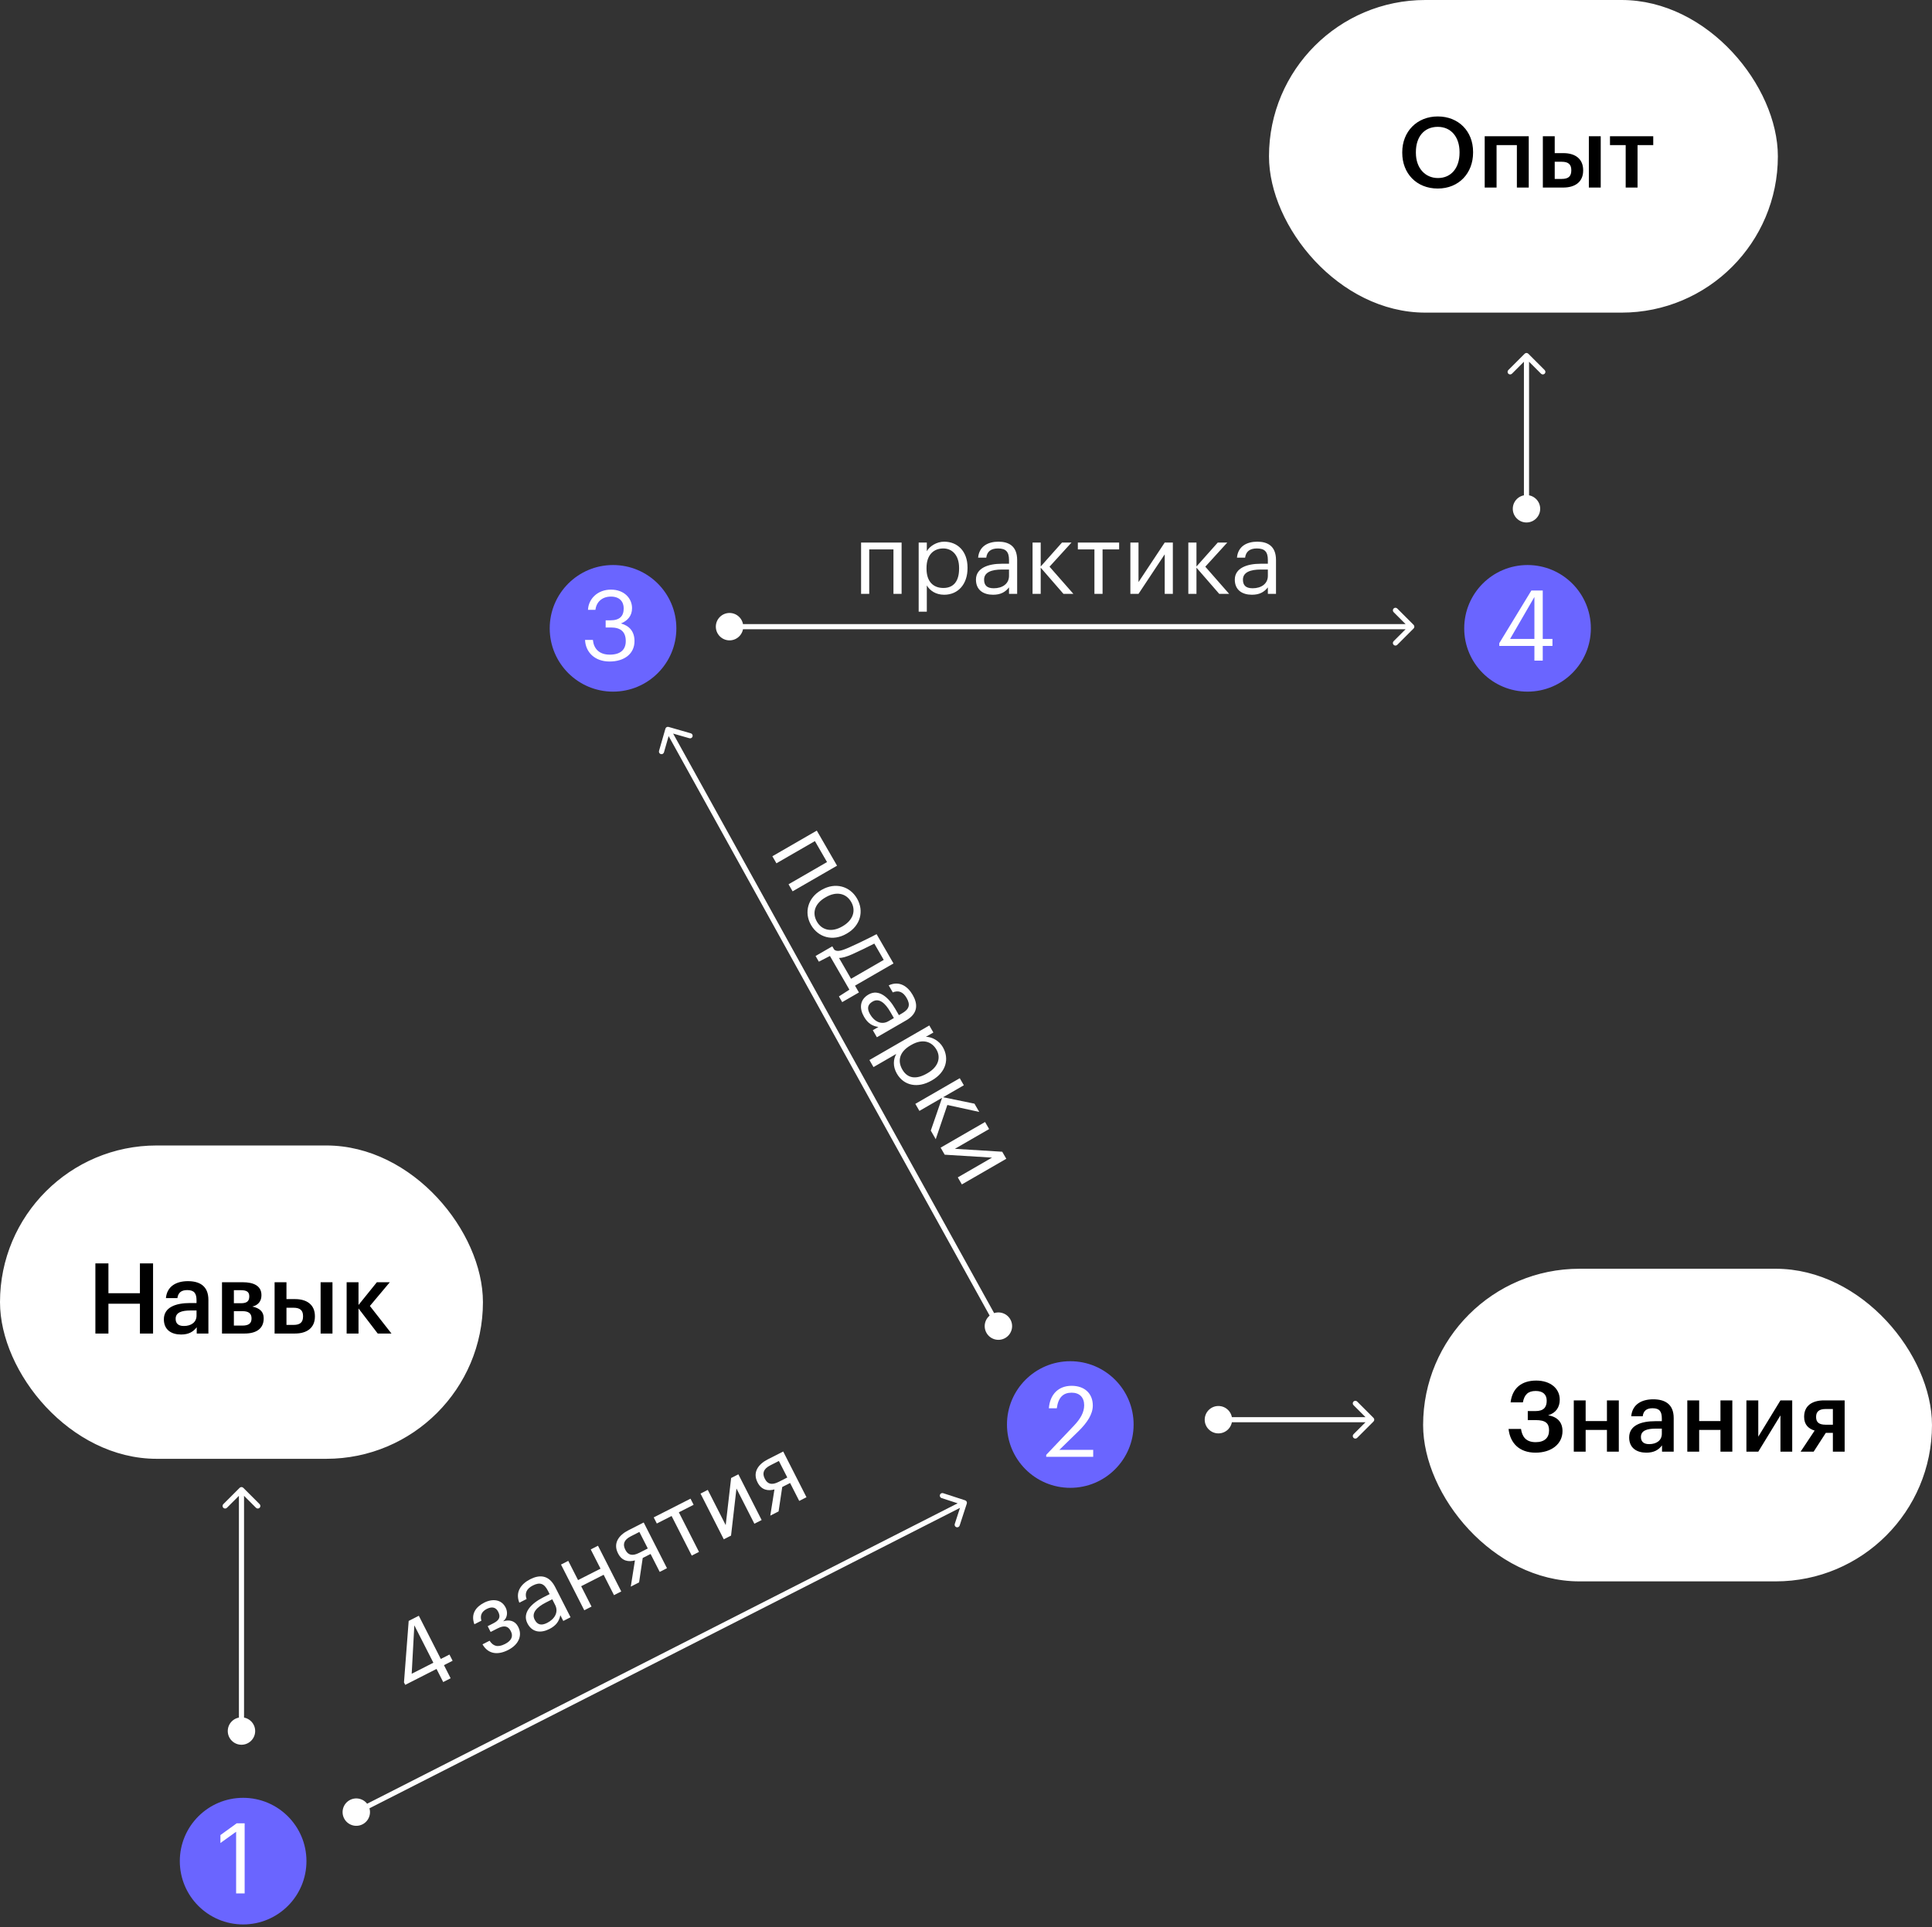 <?xml version="1.0" encoding="UTF-8"?> <svg xmlns="http://www.w3.org/2000/svg" width="889" height="887" viewBox="0 0 889 887" fill="none"><rect x="0" y="0" width="889" height="887" fill="#333333" stroke="none"/> <circle cx="111.876" cy="856.55" r="29.136" fill="#6A65FF"></circle> <path d="M108.649 843.022L101.426 848.213V844.557L108.919 839.14H112.576V871.414H108.649V843.022Z" fill="white"></path> <path d="M200.866 768.098L186.464 775.427L185.891 774.301L188.053 746.003L192.72 743.628L202.832 763.502L206.815 761.475L208.269 764.331L204.286 766.358L207.357 772.393L203.937 774.133L200.866 768.098ZM199.413 765.242L190.651 748.024L189.436 770.319L199.413 765.242ZM232.686 739.903C233.648 741.794 233.627 744.539 231.519 746.169C234.359 745.281 237.008 745.908 238.4 748.644L238.462 748.765C240.407 752.586 238.822 756.837 233.793 759.396C228.684 761.996 224.438 761.016 222.025 756.774L225.284 755.116C226.855 757.507 228.88 758.401 232.38 756.62C235.478 755.044 236.211 753 235.064 750.747L235.003 750.626C233.774 748.212 231.835 747.984 228.938 749.458L225.76 751.075L224.409 748.42L227.024 747.089C229.8 745.677 230.435 744.138 229.268 741.845L229.207 741.724C228.285 739.914 226.584 739.159 224.01 740.469C221.717 741.636 220.82 743.358 221.504 745.897L218.286 747.535C216.496 742.722 219.057 739.495 222.798 737.591C226.58 735.666 230.721 736.041 232.625 739.782L232.686 739.903ZM252.823 749.712C248.92 751.698 244.86 751.384 242.67 747.079C240.213 742.252 244.503 737.942 249.894 735.198L252.911 733.663L252.133 732.134C250.413 728.755 248.43 728.042 245.212 729.68C242.315 731.154 241.341 733.22 242.308 735.918L238.969 737.617C236.955 732.565 239.897 728.89 243.96 726.822C247.983 724.775 252.463 724.521 255.472 730.435L262.535 744.314L259.196 746.013L257.845 743.358C257.279 746.128 255.92 748.136 252.823 749.712ZM251.793 746.893C255.333 745.092 257.087 741.87 255.449 738.651L254.119 736.037L251.222 737.51C246.998 739.66 244.453 742.322 246.009 745.38C247.135 747.593 248.856 748.388 251.793 746.893ZM277.761 724.766L267.422 730.027L272.191 739.4L268.852 741.1L258.146 720.059L261.485 718.36L265.989 727.211L276.328 721.95L271.824 713.099L275.163 711.4L285.87 732.44L282.53 734.139L277.761 724.766ZM290.265 707.058C287.087 708.675 286.456 710.718 287.704 713.172L287.766 713.293C288.933 715.586 290.795 716.36 294.134 714.661L298.077 712.655L294.208 705.051L290.265 707.058ZM294.069 728.268L290.247 730.212L292.161 718.147C289.32 718.934 286.228 718.532 284.427 714.992L284.365 714.871C282.011 710.245 284.73 706.531 289.115 704.3L296.196 700.697L306.902 721.737L303.563 723.436L299.367 715.189L295.746 717.032L294.069 728.268ZM319.169 692.552L312.37 696.012L321.644 714.236L318.305 715.935L309.031 697.711L302.233 701.17L300.8 698.354L317.736 689.736L319.169 692.552ZM333.047 708.433L322.34 687.393L325.679 685.694L333.929 701.906L336.421 680.228L339.76 678.529L350.466 699.569L347.127 701.268L338.877 685.056L336.386 706.734L333.047 708.433ZM354.46 674.391C351.282 676.008 350.65 678.052 351.899 680.506L351.96 680.626C353.127 682.92 354.99 683.694 358.329 681.995L362.272 679.988L358.402 672.385L354.46 674.391ZM358.264 695.601L354.442 697.546L356.355 685.481C353.514 686.268 350.423 685.866 348.621 682.326L348.56 682.205C346.206 677.578 348.925 673.865 353.31 671.634L360.39 668.031L371.097 689.071L367.758 690.77L363.561 682.523L359.941 684.365L358.264 695.601Z" fill="white"></path> <path d="M158.327 836.855C159.906 839.958 163.701 841.194 166.804 839.615C169.907 838.036 171.143 834.24 169.564 831.137C167.985 828.034 164.189 826.799 161.086 828.378C157.983 829.956 156.748 833.752 158.327 836.855ZM444.867 691.992C445.069 691.371 444.73 690.704 444.109 690.502L433.993 687.209C433.373 687.007 432.706 687.346 432.504 687.967C432.301 688.588 432.641 689.255 433.262 689.457L442.253 692.384L439.326 701.376C439.124 701.997 439.464 702.664 440.084 702.866C440.705 703.068 441.372 702.728 441.574 702.108L444.867 691.992ZM164.481 835.05L444.279 692.679L443.207 690.572L163.409 832.943L164.481 835.05Z" fill="white"></path> <circle cx="492.49" cy="655.609" r="29.136" fill="#6A65FF"></circle> <path d="M481.408 669.57L494.227 656.073C497.161 652.959 498.876 650.025 498.876 646.73C498.876 643.119 496.755 640.952 493.099 640.952C489.307 640.952 486.96 643.028 486.283 648.129H482.627C483.123 641.81 486.96 637.792 493.099 637.792C499.057 637.792 502.849 641.313 502.849 646.865C502.849 650.837 500.321 654.674 496.349 658.601L487.456 667.268H503.029V670.473H481.408V669.57Z" fill="white"></path> <circle cx="282.087" cy="289.179" r="29.136" fill="#6A65FF"></circle> <path d="M280.496 304.449C273.635 304.449 269.437 300.116 269.211 294.519H272.822C273.183 298.355 275.531 301.29 280.586 301.29C285.687 301.29 287.944 298.852 287.944 295.06C287.944 290.862 285.687 288.786 281.128 288.786H278.69V285.491H280.947C285.145 285.491 286.996 283.55 286.996 279.984C286.996 276.915 285.1 274.567 281.128 274.567C277.11 274.567 274.402 277.005 273.996 280.661H270.565C270.791 275.606 274.989 271.363 281.128 271.363C287.267 271.363 290.833 275.425 290.833 279.894C290.833 283.55 288.666 285.717 285.732 286.935C289.524 287.974 291.961 290.546 291.961 295.06C291.961 300.974 287.176 304.449 280.496 304.449Z" fill="white"></path> <path d="M462.466 615.843C465.512 614.156 466.614 610.32 464.927 607.274C463.24 604.228 459.404 603.126 456.358 604.813C453.312 606.5 452.21 610.336 453.897 613.382C455.584 616.428 459.42 617.53 462.466 615.843ZM307.648 334.556C307.021 334.376 306.366 334.739 306.186 335.366L303.25 345.591C303.07 346.218 303.432 346.873 304.06 347.053C304.687 347.234 305.342 346.871 305.522 346.244L308.132 337.155L317.221 339.765C317.848 339.945 318.503 339.582 318.683 338.955C318.863 338.328 318.501 337.673 317.873 337.493L307.648 334.556ZM460.446 609.755L308.356 335.12L306.288 336.265L458.378 610.901L460.446 609.755Z" fill="white"></path> <circle cx="702.888" cy="289.179" r="29.136" fill="#6A65FF"></circle> <path d="M706.05 297.272H689.891V296.008L704.651 271.769H709.887V294.067H714.356V297.272H709.887V304.043H706.05V297.272ZM706.05 294.067V274.748L694.856 294.067H706.05Z" fill="white"></path> <path d="M329.387 288.412C329.387 291.894 332.21 294.716 335.691 294.716C339.173 294.716 341.996 291.894 341.996 288.412C341.996 284.93 339.173 282.108 335.691 282.108C332.21 282.108 329.387 284.93 329.387 288.412ZM650.464 289.248C650.925 288.786 650.925 288.038 650.464 287.576L642.941 280.054C642.48 279.592 641.731 279.592 641.27 280.054C640.808 280.516 640.808 281.264 641.27 281.726L647.956 288.412L641.27 295.099C640.808 295.56 640.808 296.309 641.27 296.77C641.731 297.232 642.48 297.232 642.941 296.77L650.464 289.248ZM335.691 289.594H649.628V287.23L335.691 287.23V289.594Z" fill="white"></path> <rect x="1.182" y="528.364" width="219.856" height="141.843" rx="70.921" fill="white" stroke="white" stroke-width="2.364"></rect> <path d="M43.891 581.46H49.894V595.182H64.384V581.46H70.432V613.734H64.384V600.012H49.894V613.734H43.891V581.46ZM83.301 614.186C78.968 614.186 75.402 612.109 75.402 607.189C75.402 601.682 80.773 599.696 87.499 599.696H90.433V598.477C90.433 595.273 89.395 593.738 86.145 593.738C83.256 593.738 81.947 595.092 81.631 597.439H76.35C76.846 591.932 81.18 589.63 86.461 589.63C91.742 589.63 95.895 591.752 95.895 598.252V613.734H90.523V610.845C88.944 612.877 86.912 614.186 83.301 614.186ZM84.61 610.259C87.996 610.259 90.433 608.543 90.433 605.474V603.127H87.635C83.482 603.127 80.819 604.075 80.819 606.964C80.819 608.95 81.902 610.259 84.61 610.259ZM102.155 590.127H111.679C116.599 590.127 120.301 591.707 120.301 596.04V596.13C120.301 598.658 118.992 600.644 116.103 601.321C119.353 601.998 121.339 603.578 121.339 606.648V606.783C121.339 611.297 118.179 613.734 112.537 613.734H102.155V590.127ZM107.617 593.783V599.787H110.912C113.575 599.787 114.704 598.839 114.704 596.672V596.582C114.704 594.415 113.304 593.783 110.731 593.783H107.617ZM107.617 603.443V610.078H111.499C114.343 610.078 115.742 609.13 115.742 606.828V606.738C115.742 604.526 114.388 603.443 111.679 603.443H107.617ZM147.526 590.127H152.987V613.734H147.526V590.127ZM126.355 590.127H131.817V597.891H135.835C141.116 597.891 144.907 600.418 144.907 605.745V605.88C144.907 611.116 141.251 613.734 135.699 613.734H126.355V590.127ZM135.067 609.762C138.092 609.762 139.446 608.589 139.446 605.835V605.7C139.446 603.172 138.182 601.863 135.067 601.863H131.817V609.762H135.067ZM164.966 602.179V613.734H159.504V590.127H164.966V600.599L173.407 590.127H179.365L170.202 601.05L180.133 613.734H173.813L164.966 602.179Z" fill="black"></path> <path d="M111.111 802.988C114.593 802.988 117.415 800.165 117.415 796.684C117.415 793.202 114.593 790.379 111.111 790.379C107.63 790.379 104.807 793.202 104.807 796.684C104.807 800.165 107.63 802.988 111.111 802.988ZM111.947 684.738C111.486 684.276 110.737 684.276 110.276 684.738L102.753 692.26C102.292 692.722 102.292 693.47 102.753 693.932C103.215 694.393 103.963 694.393 104.425 693.932L111.111 687.245L117.798 693.932C118.259 694.393 119.008 694.393 119.469 693.932C119.931 693.47 119.931 692.722 119.469 692.26L111.947 684.738ZM112.293 796.684L112.293 685.574L109.929 685.574L109.929 796.684L112.293 796.684Z" fill="white"></path> <path d="M380.552 396.751L374.978 387.095L357.269 397.319L355.396 394.075L375.841 382.271L385.162 398.416L364.717 410.219L362.844 406.975L380.552 396.751ZM375.911 424.191C378.281 428.296 382.859 429.093 387.472 426.43L387.745 426.272C392.475 423.541 394.012 419.161 391.665 415.096C389.295 410.991 384.757 410.171 380.066 412.88L379.753 413.06C375.062 415.769 373.496 420.008 375.911 424.191ZM373.191 425.709C369.829 419.885 371.831 413.152 377.812 409.699L378.125 409.518C384.262 405.975 391.022 407.753 394.362 413.538C397.703 419.324 395.902 426.045 389.764 429.588L389.452 429.769C383.275 433.335 376.532 431.495 373.191 425.709ZM391.999 439.237C389.457 440.34 387.589 440.897 386.072 440.887L391.601 450.464L406.651 441.775L402.318 434.269C399.592 435.687 395.19 437.812 391.999 439.237ZM376.791 442.597L375.279 439.977L382.98 435.531L383.815 436.978C385.131 438.355 387.719 437.33 390.479 436.153C393.022 435.05 396.245 433.501 398.838 432.213C400.352 431.496 401.882 430.716 403.351 429.92L411.138 443.407L393.429 453.631L395.235 456.758L387.534 461.204L386.022 458.585L390.851 455.484L381.891 439.965L376.791 442.597ZM397.589 467.967C395.399 464.175 395.499 460.104 399.682 457.689C404.373 454.981 408.903 459.037 411.928 464.275L413.62 467.207L415.106 466.349C418.389 464.453 418.996 462.435 417.191 459.308C415.566 456.493 413.451 455.629 410.808 456.738L408.935 453.494C413.874 451.215 417.699 453.959 419.978 457.907C422.235 461.816 422.725 466.276 416.979 469.594L403.493 477.38L401.619 474.136L404.199 472.646C401.404 472.227 399.327 470.977 397.589 467.967ZM400.349 466.79C402.335 470.23 405.646 471.811 408.773 470.005L411.314 468.538L409.689 465.724C407.319 461.619 404.526 459.218 401.555 460.934C399.405 462.175 398.702 463.936 400.349 466.79ZM427.617 471.95L429.49 475.194L426.05 477.18C428.698 477.163 432.099 478.9 433.837 481.91C436.929 487.266 435.338 493.448 428.927 497.15L428.615 497.33C422.36 500.941 415.938 499.75 412.688 494.12C410.725 490.719 411.074 487.443 412.407 485.057L401.931 491.106L400.058 487.861L427.617 471.95ZM415.205 492.25C417.552 496.316 421.514 496.948 426.517 494.059L426.83 493.878C431.99 490.899 432.923 486.556 430.936 483.116C428.747 479.324 424.575 477.876 419.337 480.9L419.024 481.08C413.825 484.082 412.903 488.263 415.205 492.25ZM433.497 505.246L423.06 511.272L421.187 508.027L441.632 496.224L443.505 499.468L433.967 504.975L448.402 507.951L450.592 511.743L435.92 508.538L430.576 524.289L428.296 520.341L433.497 505.246ZM432.824 528.184L453.269 516.38L455.142 519.625L439.388 528.72L461.168 530.062L463.041 533.307L442.597 545.11L440.723 541.866L456.477 532.77L434.697 531.428L432.824 528.184Z" fill="white"></path> <path d="M411.119 252.865H399.97V273.312H396.223V249.705H414.866V273.312H411.119V252.865ZM422.722 249.705H426.469V253.677C427.778 251.375 430.983 249.299 434.458 249.299C440.642 249.299 445.201 253.767 445.201 261.17V261.531C445.201 268.753 440.958 273.719 434.458 273.719C430.531 273.719 427.868 271.778 426.469 269.431V281.528H422.722V249.705ZM434.097 270.604C438.792 270.604 441.319 267.49 441.319 261.712V261.351C441.319 255.392 438.024 252.413 434.052 252.413C429.674 252.413 426.333 255.302 426.333 261.351V261.712C426.333 267.715 429.493 270.604 434.097 270.604ZM456.935 273.719C452.557 273.719 449.081 271.597 449.081 266.767C449.081 261.351 454.859 259.455 460.907 259.455H464.293V257.74C464.293 253.948 462.848 252.413 459.237 252.413C455.987 252.413 454.182 253.813 453.821 256.656H450.074C450.571 251.24 454.859 249.299 459.418 249.299C463.932 249.299 468.039 251.104 468.039 257.74V273.312H464.293V270.333C462.532 272.545 460.411 273.719 456.935 273.719ZM457.296 270.74C461.269 270.74 464.293 268.663 464.293 265.052V262.118H461.043C456.303 262.118 452.828 263.337 452.828 266.767C452.828 269.25 454.001 270.74 457.296 270.74ZM478.874 261.26V273.312H475.128V249.705H478.874V260.719L488.67 249.705H493.048L482.937 260.809L493.906 273.312H489.347L478.874 261.26ZM514.969 252.865H507.34V273.312H503.594V252.865H495.965V249.705H514.969V252.865ZM520.134 273.312V249.705H523.881V267.896L535.933 249.705H539.68V273.312H535.933V255.122L523.881 273.312H520.134ZM550.55 261.26V273.312H546.803V249.705H550.55V260.719L560.345 249.705H564.723L554.612 260.809L565.581 273.312H561.022L550.55 261.26ZM576.042 273.719C571.663 273.719 568.187 271.597 568.187 266.767C568.187 261.351 573.965 259.455 580.014 259.455H583.399V257.74C583.399 253.948 581.955 252.413 578.344 252.413C575.094 252.413 573.288 253.813 572.927 256.656H569.181C569.677 251.24 573.965 249.299 578.524 249.299C583.038 249.299 587.146 251.104 587.146 257.74V273.312H583.399V270.333C581.639 272.545 579.517 273.719 576.042 273.719ZM576.403 270.74C580.375 270.74 583.399 268.663 583.399 265.052V262.118H580.149C575.41 262.118 571.934 263.337 571.934 266.767C571.934 269.25 573.108 270.74 576.403 270.74Z" fill="white"></path> <path d="M702.406 240.462C705.888 240.462 708.71 237.64 708.71 234.158C708.71 230.677 705.888 227.854 702.406 227.854C698.925 227.854 696.102 230.677 696.102 234.158C696.102 237.64 698.925 240.462 702.406 240.462ZM703.242 162.793C702.78 162.331 702.032 162.331 701.57 162.793L694.048 170.315C693.586 170.777 693.586 171.525 694.048 171.987C694.51 172.449 695.258 172.449 695.72 171.987L702.406 165.301L709.093 171.987C709.554 172.449 710.303 172.449 710.764 171.987C711.226 171.525 711.226 170.777 710.764 170.315L703.242 162.793ZM703.588 234.158L703.588 163.629H701.224L701.224 234.158H703.588Z" fill="white"></path> <rect x="585.102" y="1.182" width="231.793" height="141.516" rx="70.758" fill="white" stroke="white" stroke-width="2.364"></rect> <path d="M661.671 81.94C667.765 81.94 671.601 77.291 671.601 70.294V69.933C671.601 63.298 667.9 58.377 661.581 58.377C655.261 58.377 651.515 63.027 651.515 69.978V70.339C651.515 77.381 655.803 81.94 661.671 81.94ZM661.581 86.77C651.695 86.77 645.24 79.683 645.24 70.384V70.023C645.24 60.589 651.966 53.593 661.581 53.593C671.15 53.593 677.831 60.409 677.831 69.888V70.249C677.831 79.638 671.376 86.77 661.581 86.77ZM697.983 66.773H688.639V86.318H683.177V62.711H703.445V86.318H697.983V66.773ZM731.105 62.711H736.566V86.318H731.105V62.711ZM709.934 62.711H715.396V70.475H719.414C724.695 70.475 728.487 73.002 728.487 78.329V78.464C728.487 83.7 724.83 86.318 719.278 86.318H709.934V62.711ZM718.646 82.346C721.671 82.346 723.025 81.172 723.025 78.419V78.284C723.025 75.756 721.761 74.447 718.646 74.447H715.396V82.346H718.646ZM760.733 66.773H753.51V86.318H748.049V66.773H740.826V62.711H760.733V66.773Z" fill="black"></path> <path d="M554.342 653.389C554.342 656.87 557.165 659.693 560.646 659.693C564.128 659.693 566.951 656.87 566.951 653.389C566.951 649.907 564.128 647.085 560.646 647.085C557.165 647.085 554.342 649.907 554.342 653.389ZM632.012 654.224C632.473 653.763 632.473 653.014 632.012 652.553L624.489 645.031C624.028 644.569 623.279 644.569 622.818 645.031C622.356 645.492 622.356 646.241 622.818 646.702L629.504 653.389L622.818 660.075C622.356 660.537 622.356 661.285 622.818 661.747C623.279 662.208 624.028 662.208 624.489 661.747L632.012 654.224ZM560.646 654.571L631.176 654.571L631.176 652.207L560.646 652.207L560.646 654.571Z" fill="white"></path> <rect x="656.02" y="585.102" width="231.793" height="141.516" rx="70.758" fill="white" stroke="white" stroke-width="2.364"></rect> <path d="M706.565 668.561C699.117 668.561 694.874 664.182 694.152 657.637H699.884C700.381 661.068 702.051 663.731 706.61 663.731C710.718 663.731 712.794 661.7 712.794 658.314C712.794 655.019 711.169 653.575 706.655 653.575H702.999V649.422H706.565C710.311 649.422 711.711 647.662 711.711 644.637C711.711 641.748 709.905 640.168 706.655 640.168C703.044 640.168 701.419 641.929 700.742 645.405H695.1C695.867 638.859 700.155 635.384 706.881 635.384C713.336 635.384 717.714 638.95 717.714 644.186C717.714 647.616 715.954 650.325 712.343 651.363C716.676 652.04 718.978 654.613 718.978 658.63C718.978 664.543 713.922 668.561 706.565 668.561ZM739.425 658.089H729.63V668.109H724.168V644.502H729.63V654.026H739.425V644.502H744.887V668.109H739.425V658.089ZM757.55 668.561C753.216 668.561 749.65 666.484 749.65 661.564C749.65 656.057 755.022 654.071 761.748 654.071H764.682V652.852C764.682 649.648 763.643 648.113 760.394 648.113C757.505 648.113 756.196 649.467 755.88 651.814H750.598C751.095 646.307 755.428 644.005 760.709 644.005C765.991 644.005 770.143 646.127 770.143 652.627V668.109H764.772V665.22C763.192 667.252 761.161 668.561 757.55 668.561ZM758.859 664.634C762.244 664.634 764.682 662.918 764.682 659.849V657.502H761.883C757.73 657.502 755.067 658.45 755.067 661.339C755.067 663.325 756.15 664.634 758.859 664.634ZM791.661 658.089H781.865V668.109H776.404V644.502H781.865V654.026H791.661V644.502H797.122V668.109H791.661V658.089ZM803.602 668.109V644.502H809.063V661.203L819.265 644.502H824.681V668.109H819.265V651.408L809.063 668.109H803.602ZM840.049 648.474C837.115 648.474 835.67 649.648 835.67 652.04V652.175C835.67 654.523 836.934 655.696 840.049 655.696H843.389V648.474H840.049ZM834.542 668.109H828.538L834.993 658.405C832.24 657.547 830.163 655.741 830.163 652.13V651.995C830.163 647.075 833.729 644.502 839.326 644.502H848.806V668.109H843.389V659.443H840.139L834.542 668.109Z" fill="black"></path> </svg> 
